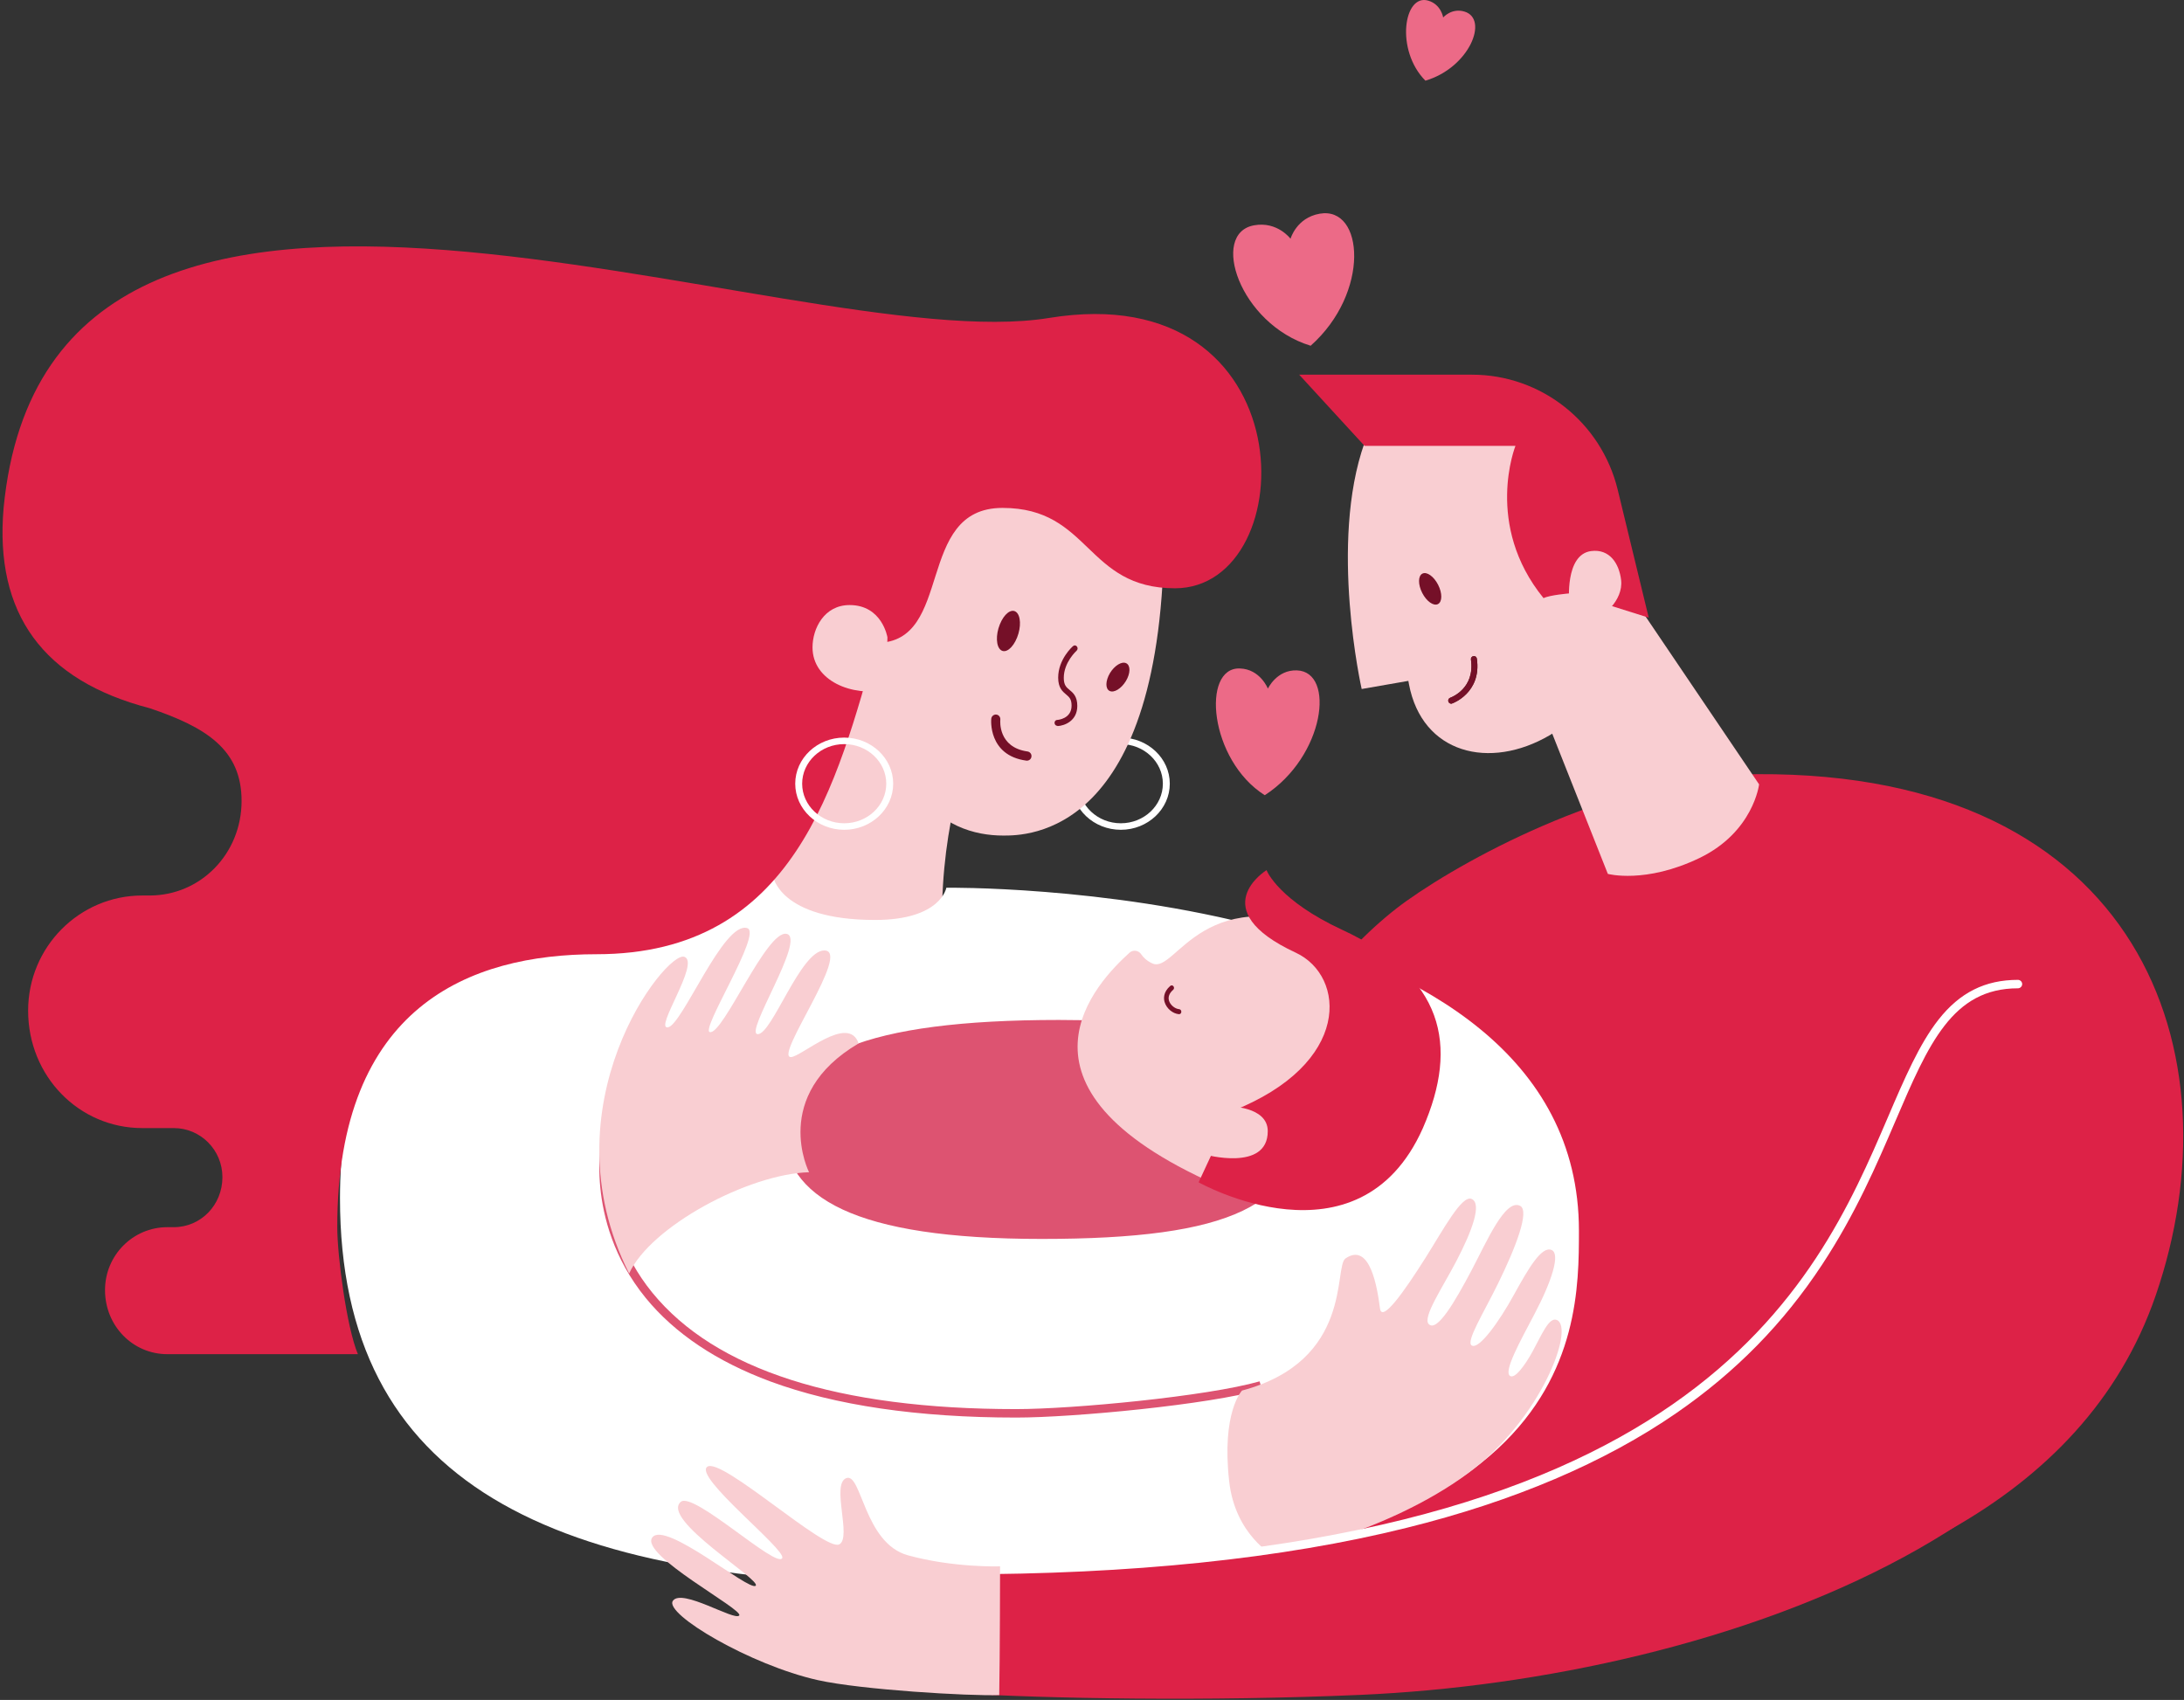 <?xml version="1.0" encoding="UTF-8" standalone="no"?>
<svg width="379px" height="295px" viewBox="0 0 379 295" version="1.1" xmlns="http://www.w3.org/2000/svg" xmlns:xlink="http://www.w3.org/1999/xlink">
    <rect x="0" y="0" width="379" height="295" fill="#333333" stroke="none"/>
    <!-- Generator: sketchtool 50.2 (55047) - http://www.bohemiancoding.com/sketch -->
    <title>B8169E87-3780-4633-9C02-953A606C4FCC</title>
    <desc>Created with sketchtool.</desc>
    <defs></defs>
    <g id="-" stroke="none" stroke-width="1" fill="none" fill-rule="evenodd">
        <g id="EM-Growth-Género-Select-Copy" transform="translate(-801, -170)" fill-rule="nonzero">
            <g id="draw" transform="translate(801, 170)">
                <path d="M194.5,144 C189.815,144 186,140.41 186,136 C186,131.59 189.815,128 194.5,128 C199.185,128 203,131.59 203,136 C203,140.41 199.185,144 194.5,144 Z M194.5,129.132 C190.478,129.132 187.202,132.215 187.202,136 C187.202,139.785 190.478,142.868 194.5,142.868 C198.522,142.868 201.798,139.785 201.798,136 C201.798,132.215 198.522,129.132 194.5,129.132 Z" id="Shape" fill="#FFFFFF"></path>
                <path d="M225.067,116.337 C221.551,116.203 220.023,119.502 220.023,119.502 C220.023,119.502 218.697,116.114 215.16,116.003 C208.449,115.758 209.835,131.893 219.481,138 C229.89,131.269 231.779,116.582 225.067,116.337 Z" id="Shape" fill="#EC6A87"></path>
                <g id="Group" transform="translate(208, 65)">
                    <path d="M96.97,69.347 C163.444,68.968 180.565,117.789 166.081,159.832 C140.86,233.053 9.44,220.632 7.933,216.084 C-14.902,147.326 17.498,104.632 36.021,91.389 C47.114,83.474 73.277,69.474 96.97,69.347 Z" id="Shape" fill="#DD2247"></path>
                    <path d="M74.972,38.147 L97.263,71.116 C97.263,71.116 96.3,79.368 86.923,83.895 C77.526,88.421 71.016,86.653 71.016,86.653 L61.367,62.316 C61.367,62.316 61.221,62.421 60.928,62.589 C50.505,68.695 38.784,65.811 36.502,53.726 C36.419,53.326 36.398,53.158 36.398,53.158 L28.298,54.568 C28.298,54.568 22.584,29.263 28.8,11.832 C41.065,0.042 64.444,7.116 64.444,7.116 L74.972,38.147 Z" id="Shape" fill="#F9CED2"></path>
                    <g transform="translate(43.116, 48.842)" id="Shape">
                        <path d="M0.733,8.274 C0.523,8.274 0.314,8.147 0.23,7.916 C0.126,7.642 0.272,7.347 0.544,7.242 C0.733,7.179 4.877,5.642 4.144,0.611 C4.102,0.316 4.291,0.063 4.584,0.021 C4.877,-0.021 5.128,0.168 5.17,0.463 C6.028,6.379 0.942,8.232 0.879,8.232 C0.858,8.253 0.795,8.274 0.733,8.274 Z" fill="#4C2316"></path>
                        <path d="M0.733,8.274 C0.523,8.274 0.314,8.147 0.23,7.916 C0.126,7.642 0.272,7.347 0.544,7.242 C0.733,7.179 4.877,5.642 4.144,0.611 C4.102,0.316 4.291,0.063 4.584,0.021 C4.877,-0.021 5.128,0.168 5.17,0.463 C6.028,6.379 0.942,8.232 0.879,8.232 C0.858,8.253 0.795,8.274 0.733,8.274 Z" fill="#751028"></path>
                    </g>
                    <ellipse id="Oval" fill="#751028" transform="translate(40.184, 37.188) rotate(-27.052) translate(-40.184, -37.188) " cx="40.184" cy="37.188" rx="1.549" ry="2.968"></ellipse>
                    <path d="M28.8,12.379 L54.984,12.379 C54.984,12.379 49.5,26.084 59.86,38.8 C60.949,38.253 64.319,37.979 64.319,37.979 L71.623,40.147 L78.112,42.189 L72.733,20 C69.886,8.274 59.442,0.021 47.449,0.021 L17.456,0.021 L28.8,12.379 Z" id="Shape" fill="#DD2247"></path>
                    <path d="M64.319,39.6 C64.319,39.6 63.502,31.242 68.107,30.632 C71.33,30.211 72.984,32.8 73.319,35.663 C73.737,39.2 70.053,42.295 68.128,42.674 C65.156,39.684 64.319,39.6 64.319,39.6 Z" id="Shape" fill="#F9CED2"></path>
                </g>
                <path d="M229.009,37.085 C224.967,37.791 223.951,41.432 223.951,41.432 C223.951,41.432 221.677,38.37 217.635,39.098 C209.928,40.468 215.074,56.209 227.441,60 C237.798,50.812 236.716,35.736 229.009,37.085 Z" id="Shape" fill="#EC6A87"></path>
                <path d="M254.141,2.011 C251.906,1.332 250.441,3.03 250.441,3.03 C250.441,3.03 250.094,0.773 247.859,0.113 C243.601,-1.166 242.098,8.705 247.358,14 C255.008,11.742 258.4,3.29 254.141,2.011 Z" id="Shape" fill="#EC6A87"></path>
                <path d="M168,131.137 C168,131.137 162.613,145.069 163.594,163.474 C137.868,170.196 132,152.533 132,152.533 C132,152.533 148.664,116.464 155.032,109 C165.807,127.405 168,131.137 168,131.137 Z" id="Shape" fill="#F9CED2"></path>
                <path d="M202,91.996 C202,145.253 177.985,145 174.096,145 C164.147,145 149.585,138.306 153.722,98.437 C158.562,72.927 202,74.405 202,91.996 Z" id="Shape" fill="#F9CED2"></path>
                <path d="M134.136,152 C134.136,152 135.19,159.647 151.856,159.647 C163.297,159.647 164.224,154.053 164.224,154.053 C164.224,154.053 274,152.649 274,213.573 C274,232.492 273.747,275 162.307,275 C95.325,275 59,257.423 59,207.917 C59,175.485 75.814,152 134.136,152 Z" id="Shape" fill="#FFFFFF"></path>
                <path d="M182.028,55.179 C137.059,62.532 8.613,5.424 0.625,88.142 C-0.965,106.513 7.483,118.098 25.97,122.898 C35.845,126.231 41.923,130.096 41.923,138.992 C41.923,148.185 34.788,155.403 25.97,155.403 L24.686,155.403 C13.763,155.403 4.881,164.342 4.881,175.382 C4.881,186.805 13.742,195.764 24.686,195.764 L30.158,195.764 C34.809,195.764 38.597,199.565 38.597,204.278 C38.597,209.14 34.83,212.962 30.158,212.962 L29.042,212.962 C23.065,212.962 18.225,217.845 18.225,223.875 C18.225,230.117 23.065,235 29.042,235 L62.106,235 C60.128,230.244 58.528,217.887 58.528,212.941 C58.528,174.618 81.531,165.594 103.504,165.594 C137.935,165.594 145.217,135.955 152.12,111.561 C165.632,111.561 158.665,88.142 173.966,88.142 C189.267,88.142 188.362,102.091 203.915,102.091 C226.329,102.049 226.996,47.826 182.028,55.179 Z" id="Shape" fill="#DD2247"></path>
                <path d="M183.478,125.959 C183.23,125.959 183.02,125.754 183.001,125.468 C182.982,125.181 183.192,124.935 183.459,124.935 C183.554,124.935 185.956,124.751 185.956,122.457 C185.956,121.311 185.556,120.983 185.003,120.512 C184.393,120 183.63,119.365 183.63,117.604 C183.63,114.41 186.109,112.198 186.223,112.116 C186.433,111.932 186.719,111.973 186.89,112.198 C187.062,112.423 187.024,112.73 186.833,112.915 C186.814,112.935 184.603,114.922 184.603,117.625 C184.603,118.894 185.041,119.263 185.613,119.734 C186.204,120.225 186.948,120.84 186.948,122.498 C186.948,125.119 184.717,125.939 183.535,126 C183.497,125.959 183.478,125.959 183.478,125.959 Z" id="Shape" fill="#751028"></path>
                <path d="M178.229,132 C178.184,132 178.162,132 178.117,132 C171.417,131.101 171.999,124.788 172.022,124.719 C172.066,124.281 172.47,123.958 172.896,124.004 C173.321,124.05 173.635,124.442 173.59,124.903 C173.568,125.11 173.187,129.696 178.319,130.41 C178.744,130.479 179.058,130.871 178.991,131.309 C178.946,131.7 178.61,132 178.229,132 Z" id="Shape" fill="#751028"></path>
                <path d="M183.74,177 C150.003,177 136,183.383 136,195.598 C136,207.814 148.26,215 180.78,215 C213.53,215 226,209.23 226,193.105 C226,180.445 207.001,177 183.74,177 Z" id="Shape" fill="#DD5371"></path>
                <path d="M154,110.597 C154,110.597 153.094,105 147.44,105 C143.012,105 141,109.083 141,112.35 C141,118.126 147.862,120.975 153.759,119.7 C153.859,118.047 154,110.597 154,110.597 Z" id="Shape" fill="#F9CED2"></path>
                <path d="M146.5,144 C141.815,144 138,140.41 138,136 C138,131.59 141.815,128 146.5,128 C151.185,128 155,131.59 155,136 C155,140.41 151.185,144 146.5,144 Z M146.5,129.132 C142.478,129.132 139.202,132.215 139.202,136 C139.202,139.785 142.478,142.868 146.5,142.868 C150.522,142.868 153.798,139.785 153.798,136 C153.798,132.215 150.522,129.132 146.5,129.132 Z" id="Shape" fill="#FFFFFF"></path>
                <path d="M176.358,246 C159.294,246 144.933,243.892 133.696,239.738 C124.388,236.287 117.092,231.41 112.061,225.251 C106.421,218.348 104.66,211.053 104.178,206.135 C103.654,200.803 104.451,197.165 104.472,197 L105.918,197.31 L105.205,197.145 L105.918,197.31 C105.918,197.351 105.143,200.947 105.646,206.052 C106.128,210.743 107.826,217.749 113.214,224.342 C124.157,237.733 145.394,244.533 176.338,244.533 C186.17,244.533 209.482,242.321 218.581,239.717 L219,241.123 C209.818,243.768 186.275,246 176.358,246 Z" id="Shape" fill="#DD5371"></path>
                <path d="M140.4,203.426 C140.4,203.426 133.622,190.103 149,181.073 C147.242,175.892 139.002,183.442 137.244,183.442 C134.3,183.442 147.835,164.938 143.048,164.938 C138.938,164.938 133.982,179.466 131.503,179.466 C129.025,179.466 139.976,162.802 136.502,162.062 C133.029,161.322 125.466,179.635 123.179,179.107 C121.505,178.726 132.33,161.914 129.682,161.068 C125.615,159.757 118.392,177.901 115.913,178.282 C113.435,178.663 121.59,167.031 118.752,166.037 C115.596,164.938 94.413,191.753 109.177,221 C112.842,212.9 129.788,203.744 140.4,203.426 Z" id="Shape" fill="#F9CED2"></path>
                <path d="M198.038,165.601 C197.594,164.915 196.621,164.769 196.008,165.331 C190.555,170.282 172.482,188.506 211.037,205.585 C222.114,210.495 238.665,208.539 245.365,193.915 C252.066,179.29 245.239,167.91 233.296,162.626 C208.712,151.725 204.189,169.055 200.003,167.203 C198.989,166.745 198.397,166.142 198.038,165.601 Z" id="Shape" fill="#F9CED2"></path>
                <path d="M219.79,151 C219.79,151 208.704,157.823 224.866,165.33 C233.506,169.351 234.729,184.622 213.677,192.878 C211.522,197.647 208,205.176 208,205.176 C208,205.176 235.765,220.811 246.912,195.787 C253.253,181.264 250.414,169.479 232.906,161.352 C222.028,156.304 219.873,151.257 219.79,151 Z" id="Shape" fill="#DD2247"></path>
                <path d="M213.183,192 C213.183,192 220,191.941 220,196.303 C220,203.423 209,200.333 209,200.333 L213.183,192 Z" id="Shape" fill="#F9CED2"></path>
                <path d="M215.536,241.314 C215.536,241.314 211.951,245.025 213.306,257.074 C214.348,266.414 221.037,270 221.037,270 C221.037,270 240.479,266.185 254.691,255.719 C267.466,246.317 273.259,230.473 270.195,229.076 C268.82,228.451 267.528,231.661 265.965,234.517 C264.527,237.123 262.881,239.271 262.068,238.791 C260.839,238.082 263.735,232.891 266.319,227.971 C269.258,222.384 270.821,217.589 269.258,216.922 C267.507,216.171 265.173,220.237 262.714,224.698 C260.13,229.41 256.65,234.225 255.4,233.496 C254.316,232.85 257.484,227.804 259.943,222.78 C263.048,216.463 265.507,210.084 263.777,209.25 C261.193,207.999 258.026,215.4 255.379,220.424 C252.42,226.012 249.357,231.223 247.94,229.785 C246.794,228.638 250.378,223.364 252.733,218.84 C255.504,213.545 257.192,208.854 255.379,208.062 C253.691,207.332 250.565,213.211 247.377,218.277 C243.584,224.281 239.813,229.556 239.479,227.075 C239.021,223.572 237.791,215.463 233.498,218.381 C231.394,219.82 234.895,236.123 215.536,241.314 Z" id="Shape" fill="#F9CED2"></path>
                <path d="M204.612,176 C204.595,176 204.595,176 204.579,176 C203.482,175.896 202.416,174.992 202.094,173.879 C201.932,173.306 201.835,172.176 203.078,171.099 C203.256,170.942 203.514,170.977 203.643,171.168 C203.788,171.359 203.756,171.637 203.578,171.776 C202.933,172.333 202.675,172.976 202.852,173.619 C203.062,174.384 203.869,175.061 204.628,175.131 C204.854,175.148 205.015,175.357 204.999,175.6 C204.999,175.826 204.821,176 204.612,176 Z" id="Shape" fill="#751028"></path>
                <path d="M176.499,110.633 C175.766,112.472 174.511,113.436 173.68,112.808 C172.849,112.18 172.768,110.184 173.501,108.367 C174.234,106.528 175.489,105.564 176.32,106.192 C177.151,106.82 177.232,108.816 176.499,110.633 Z" id="Shape" fill="#751028"></path>
                <path d="M195.383,118.185 C194.58,119.504 193.318,120.285 192.553,119.903 C191.788,119.521 191.826,118.151 192.61,116.815 C193.413,115.496 194.675,114.715 195.44,115.097 C196.205,115.479 196.186,116.849 195.383,118.185 Z" id="Shape" fill="#751028"></path>
                <g id="Group" transform="translate(113, 170)">
                    <path d="M237.184,0.796 C199.09,0.796 239.748,102.471 53.126,102.471 C53.819,117.881 52.915,119.075 53.126,123.827 C68.662,124.77 96.517,125.293 123.154,124.121 C185.298,121.378 265.544,93.572 262.832,32.936 C261.76,-5.046 237.184,0.796 237.184,0.796 Z" id="Shape" fill="#DD2247"></path>
                    <path d="M53.147,103.204 C52.747,103.204 52.411,102.869 52.411,102.471 C52.411,102.073 52.747,101.738 53.147,101.738 C181.199,101.738 202.117,53.015 214.605,23.911 C217.527,17.085 220.071,11.181 223.392,6.951 C227.092,2.24 231.486,0.042 237.184,0.042 C237.583,0.042 237.919,0.377 237.919,0.775 C237.919,1.173 237.583,1.508 237.184,1.508 C225.81,1.508 221.668,11.139 215.95,24.477 C212.692,32.077 208.991,40.683 203.189,49.477 C196.462,59.694 188.221,68.09 177.982,75.168 C165.473,83.815 149.685,90.536 131.059,95.142 C109.489,100.503 83.273,103.204 53.147,103.204 Z" id="Shape" fill="#FFFFFF"></path>
                    <path d="M60.547,101.822 C60.547,101.822 60.526,117.672 60.4,124.162 C55.186,124.351 36.412,123.241 28.928,121.566 C17.197,118.949 2.228,110.071 3.763,107.81 C5.298,105.549 14.506,111.369 15.284,110.343 C16.083,109.317 -1.997,99.853 0.189,96.817 C2.376,93.781 16.903,106.114 18.122,105.193 C19.362,104.271 1.514,93.677 5.151,90.62 C7.358,88.777 21.822,102.324 22.747,100.377 C23.441,98.911 7.232,86.202 9.755,84.527 C12.278,82.873 30.126,99.246 32.628,98.011 C34.877,96.901 31.198,87.584 33.847,86.516 C36.517,85.448 36.917,97.76 44.527,99.895 C52.495,102.094 60.547,101.822 60.547,101.822 Z" id="Shape" fill="#F9CED2"></path>
                </g>
            </g>
        </g>
    </g>
</svg>